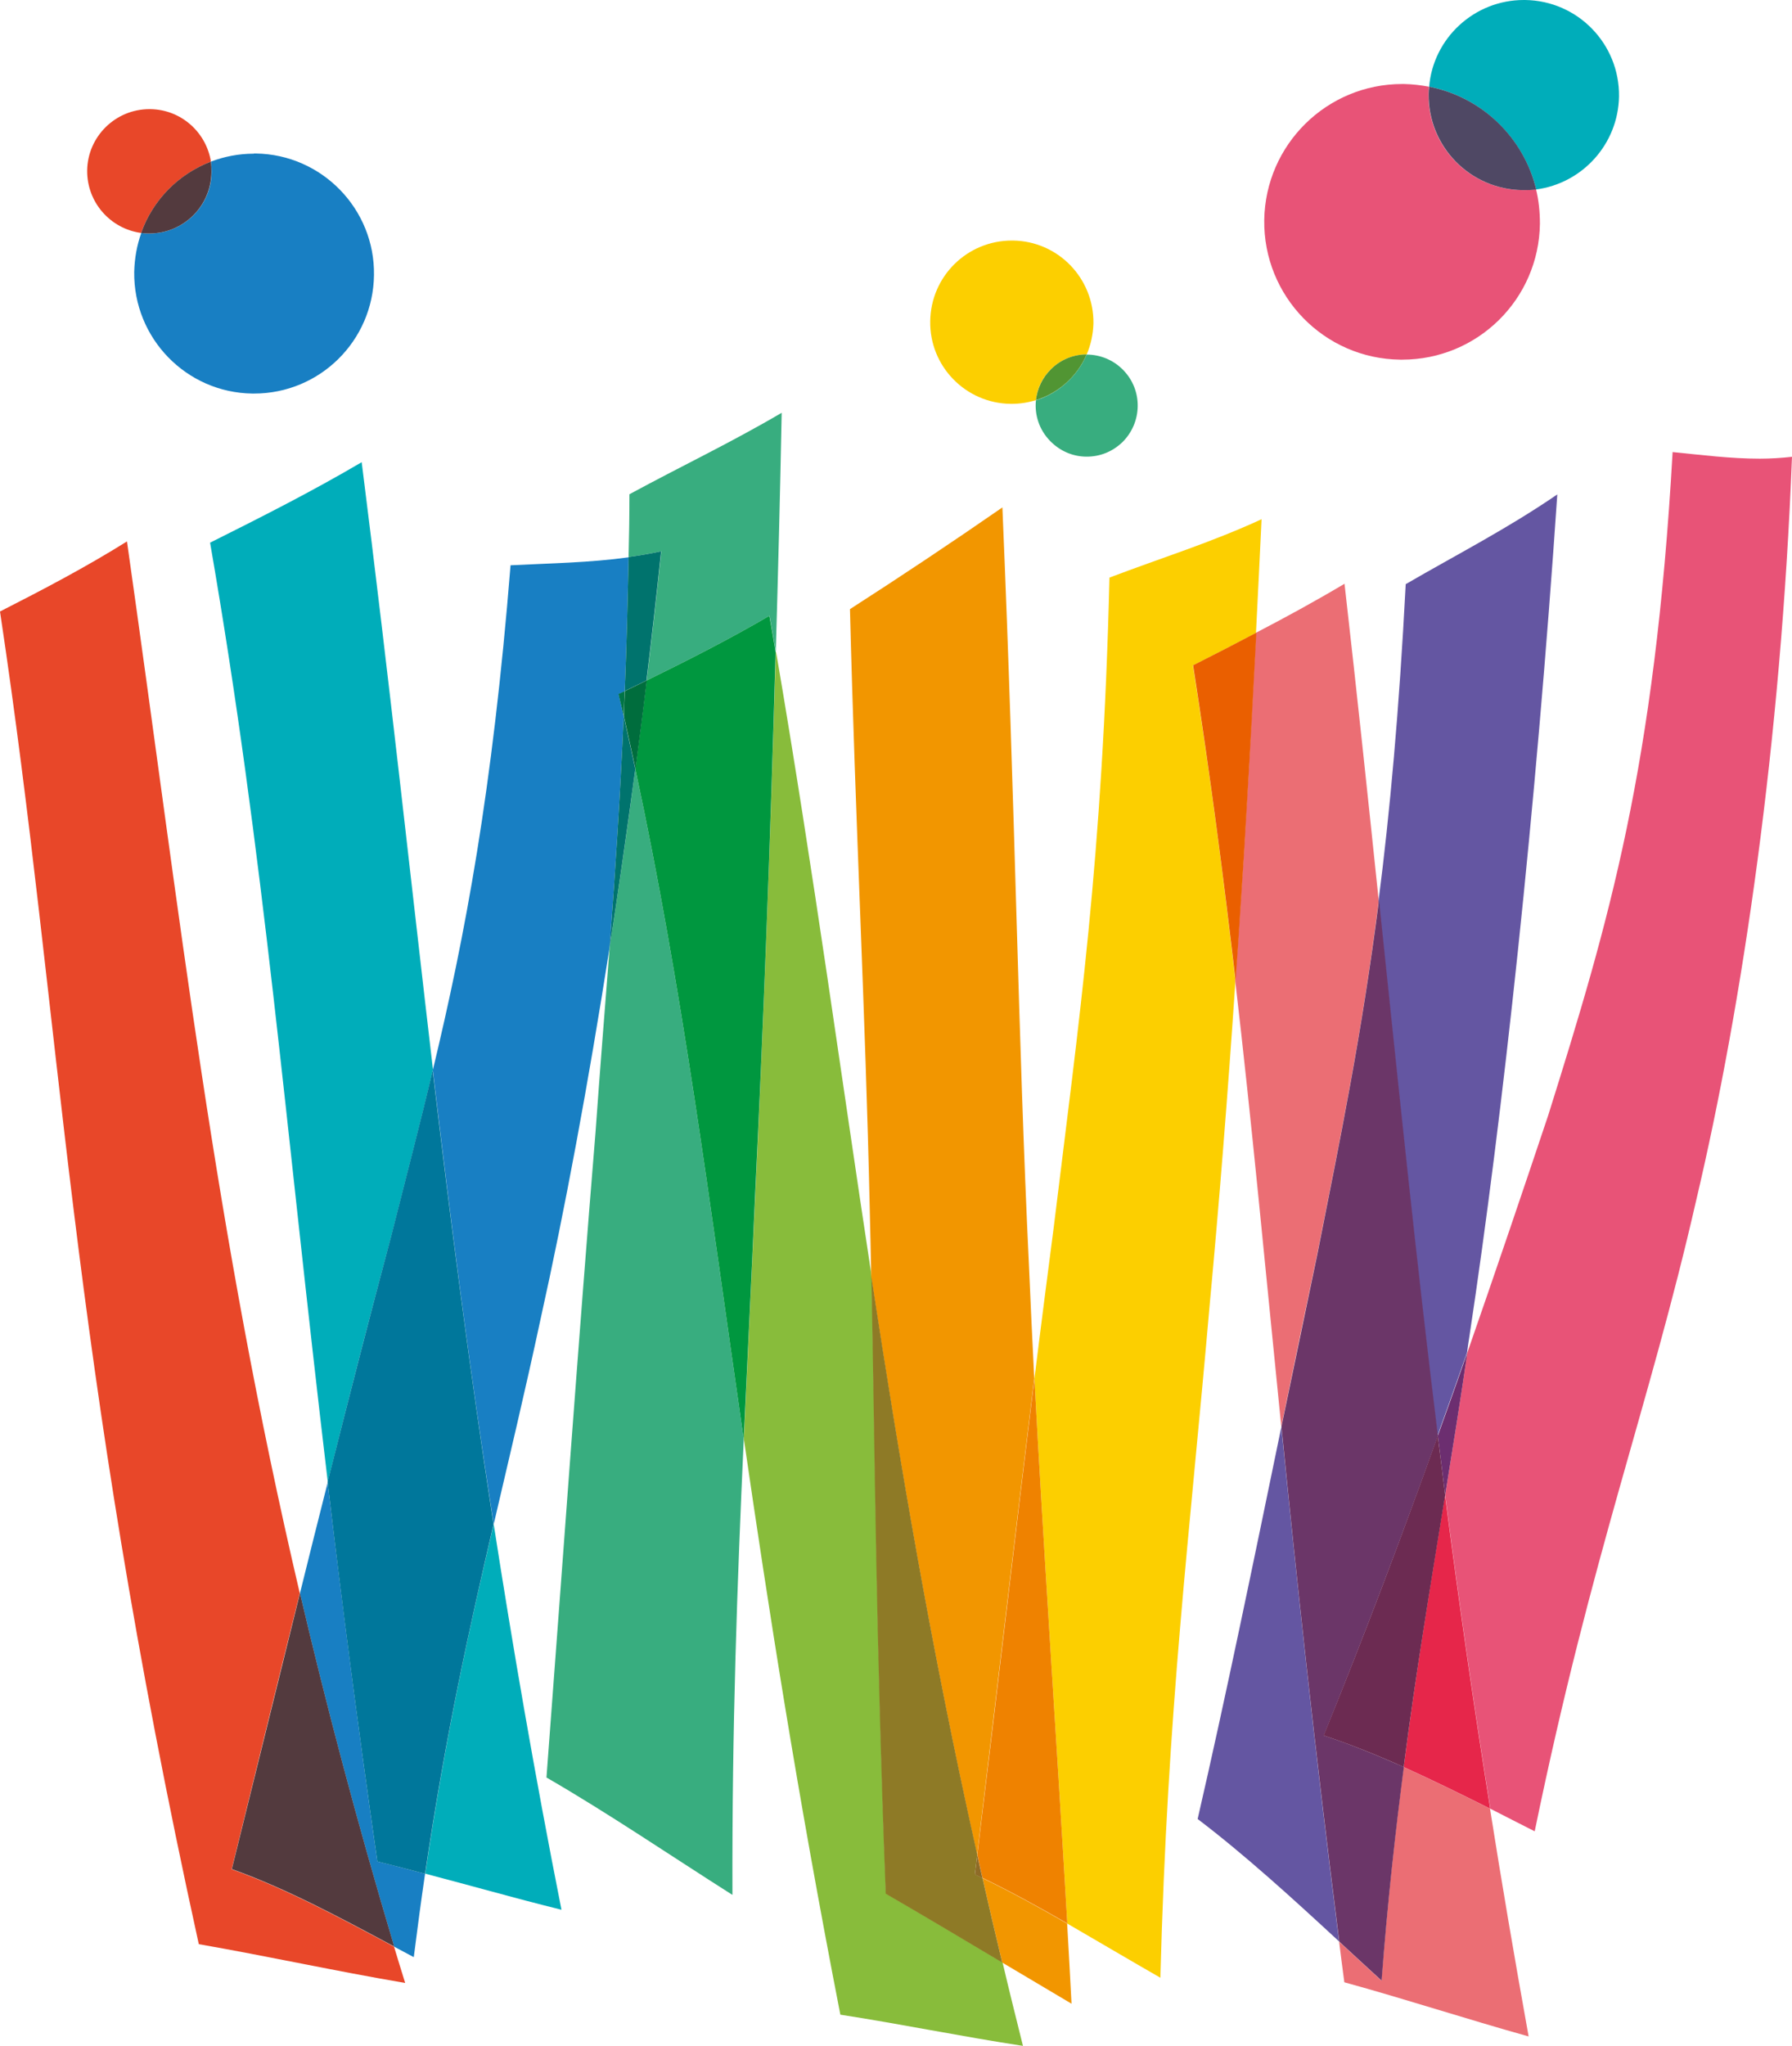 <?xml version="1.0" encoding="UTF-8"?><svg id="_イヤー_1" xmlns="http://www.w3.org/2000/svg" viewBox="0 0 106.28 121.29"><path d="M8.86,6.47c-2.01,0-3.66,1.62-3.69,3.63-.02,1.89,1.37,3.46,3.2,3.71,.69-1.95,2.22-3.49,4.14-4.23-.28-1.74-1.77-3.09-3.6-3.11h-.05" fill="#e84729"/><path d="M15.05,9.11c-.89,0-1.75,.17-2.54,.47,.03,.21,.04,.41,.04,.62-.02,2.02-1.67,3.64-3.68,3.64h-.05c-.15,0-.3-.01-.44-.03-.26,.72-.4,1.5-.42,2.31-.05,3.93,3.09,7.16,7.01,7.21h.1c3.89,0,7.06-3.12,7.11-7.02,.06-3.92-3.09-7.15-7-7.21h-.12" fill="#187fc3"/><path d="M12.51,9.58c-1.93,.74-3.45,2.28-4.14,4.23,.14,.02,.29,.03,.44,.03h.05c2.01,0,3.66-1.61,3.68-3.64,0-.21,0-.42-.04-.63" fill="#533a3e"/><path d="M90.37,0c-2.93,0-5.37,2.26-5.61,5.14,3.13,.61,5.6,3.03,6.35,6.09,2.73-.36,4.86-2.68,4.91-5.51,.04-3.12-2.45-5.68-5.57-5.72h-.08" fill="#00adba"/><path d="M60.01,14.26c-2.65,0-4.8,2.12-4.84,4.77-.05,2.68,2.1,4.88,4.77,4.91h.07c.49,0,.98-.08,1.43-.22,.07-.68,.37-1.34,.91-1.85,.58-.57,1.34-.86,2.1-.86,.24-.56,.38-1.18,.4-1.84,.03-2.68-2.1-4.88-4.78-4.91h-.07" fill="#fccf00"/><path d="M64.45,21.01c-.55,1.29-1.66,2.3-3.01,2.72-.09,.86,.19,1.75,.85,2.42,.6,.61,1.37,.92,2.16,.92s1.52-.29,2.11-.85c1.19-1.17,1.23-3.08,.06-4.28-.59-.61-1.38-.92-2.17-.92" fill="#38ad7f"/><path d="M64.45,21.01c-.76,0-1.52,.29-2.1,.86-.53,.51-.83,1.17-.91,1.85,1.35-.42,2.46-1.42,3.01-2.72" fill="#519533"/><path d="M83.16,4.98c-4.47,0-8.11,3.59-8.18,8.06-.06,4.52,3.55,8.23,8.07,8.28h.11c4.47,0,8.11-3.58,8.17-8.06,0-.7-.07-1.38-.23-2.04-.24,.04-.49,.05-.74,.05h-.07c-3.12-.04-5.61-2.59-5.57-5.71,0-.14,0-.28,.03-.42-.48-.09-.98-.15-1.48-.16h-.11" fill="#e85377"/><path d="M84.76,5.14c-.02,.14-.03,.28-.03,.42-.04,3.12,2.45,5.67,5.57,5.71h.07c.25,0,.5,0,.74-.04-.74-3.07-3.22-5.48-6.35-6.09" fill="#4f4864"/><path d="M19.44,87.86c-.55,2.16-1.1,4.37-1.65,6.59,1.54,6.57,3.36,13.48,5.59,20.95,.38,.2,.77,.41,1.16,.62,.22-1.74,.44-3.38,.67-4.94-.94-.25-1.88-.5-2.83-.73-1.2-8.31-2.14-15.71-2.95-22.48m17.84-54.83c-2.33,.32-4.64,.35-6.99,.47-1.08,13.45-2.7,21.97-4.61,29.93,1.05,8.84,2.15,17.56,3.61,26.92,.91-3.91,1.85-7.82,2.79-12.21,1.41-6.34,2.81-13.83,4.09-22.02,.33-4.45,.62-8.89,.83-13.68-.1-.43-.2-.86-.3-1.3,.12-.05,.24-.12,.36-.17,.11-2.54,.17-5.16,.23-7.95" fill="#187fc3"/><path d="M29.28,90.35c-1.45,6.19-2.83,12.41-4.06,20.72,2.67,.7,5.33,1.46,8.08,2.14-1.63-8.23-2.91-15.73-4.02-22.86m-7.83-62.95c-2.96,1.74-5.91,3.23-8.99,4.77,3.24,18.72,4.41,34.07,6.98,55.68,1.28-5.12,2.55-10.05,3.76-14.54,.86-3.41,1.7-6.6,2.48-9.89-1.32-11.26-2.55-22.73-4.23-36.03" fill="#00adba"/><path d="M25.67,63.43c-.78,3.29-1.62,6.48-2.48,9.89-1.2,4.49-2.47,9.41-3.76,14.54,.8,6.78,1.75,14.18,2.95,22.49,.94,.23,1.89,.48,2.83,.73,1.23-8.31,2.62-14.53,4.06-20.72-1.45-9.37-2.56-18.08-3.61-26.92" fill="#00779b"/><path d="M46.36,24.47c-3.01,1.77-6.01,3.19-9.03,4.83,0,1.27-.02,2.51-.05,3.72,.65-.09,1.29-.2,1.94-.34-.27,2.58-.56,5.13-.87,7.66,2.49-1.22,4.89-2.44,7.29-3.84,.13,.73,.25,1.44,.37,2.15,.14-4.76,.26-9.52,.35-14.18" fill="#38ad7f"/><path d="M39.22,32.68c-.65,.14-1.29,.25-1.94,.34-.06,2.78-.12,5.41-.23,7.95,.43-.21,.87-.43,1.29-.63,.31-2.52,.6-5.08,.87-7.66" fill="#00736d"/><path d="M37.68,45.58c-.48,3.61-.99,7.14-1.52,10.54-.28,3.6-.57,7.2-.84,10.99-.99,12.02-1.99,26.08-2.91,38.26,3.67,2.12,7.34,4.62,11.03,6.96-.03-9.99,.28-18.39,.67-27.01-2.1-14.49-3.62-26.63-6.43-39.74" fill="#38ad7f"/><path d="M36.99,42.44c-.21,4.79-.5,9.23-.83,13.68,.53-3.39,1.03-6.92,1.52-10.54-.22-1.04-.46-2.08-.69-3.14" fill="#00736d"/><path d="M46.01,38.65c-.32,11.25-.75,22.47-1.22,32.29-.23,5.05-.46,9.74-.67,14.38,1.44,9.91,3.15,20.93,5.72,34.11,3.57,.55,7.11,1.28,10.83,1.85-.42-1.68-.83-3.33-1.21-4.95-2.3-1.37-4.61-2.74-6.91-4.08-.59-15.43-.63-26.23-.85-36.56-1.81-11.87-3.39-23.65-5.67-37.04" fill="#88bc3b"/><path d="M37.05,40.97c-.12,.05-.24,.12-.37,.17,.11,.44,.2,.87,.31,1.3,.02-.48,.04-.98,.06-1.47" fill="#007446"/><path d="M45.64,36.5c-2.4,1.4-4.8,2.62-7.29,3.84-.21,1.77-.44,3.52-.67,5.24,2.81,13.11,4.33,25.25,6.43,39.74,.21-4.64,.45-9.33,.67-14.38,.48-9.82,.91-21.04,1.22-32.29-.12-.71-.24-1.42-.37-2.15" fill="#00973f"/><path d="M38.35,40.34c-.43,.21-.86,.42-1.29,.63-.03,.49-.04,.98-.06,1.47,.23,1.06,.47,2.1,.69,3.14,.23-1.72,.46-3.47,.67-5.24" fill="#006d3d"/><path d="M74.82,30.78c-3.01,1.39-6,2.31-9.02,3.46-.4,16.67-1.81,26.3-3.31,38.55-.37,2.85-.76,5.85-1.14,8.94,.54,10.18,1.28,20.84,1.95,32.3,1.83,1.06,3.67,2.15,5.52,3.21,.42-16.01,1.73-26.13,2.93-39.96,.54-5.79,1.06-12.28,1.52-19.12-.69-6.07-1.49-12.18-2.52-18.71,1.27-.64,2.51-1.28,3.74-1.93,.12-2.25,.22-4.5,.33-6.73" fill="#fccf00"/><path d="M58.27,111.33c.37,1.64,.76,3.31,1.17,5.01,1.37,.81,2.74,1.63,4.11,2.44-.08-1.6-.17-3.18-.26-4.75-1.68-.97-3.35-1.89-5.03-2.7m1.19-81.25c-3.02,2.09-5.99,4.07-9.04,6.03,.31,12.44,.92,24.01,1.17,35.45,.03,1.38,.07,2.76,.09,4.14,1.67,10.9,3.52,21.88,6.28,34.26,1.1-9.07,2.26-19.06,3.39-28.24-.11-2.23-.22-4.41-.31-6.6-.66-13.76-.8-26.73-1.58-45.04" fill="#f29600"/><path d="M51.68,75.7c.21,10.33,.26,21.13,.85,36.56,2.31,1.34,4.61,2.71,6.91,4.08-.41-1.7-.8-3.37-1.17-5.01-.15-.07-.3-.14-.45-.22,.05-.38,.09-.77,.14-1.16-2.77-12.38-4.61-23.36-6.28-34.26" fill="#8e7a26"/><path d="M61.35,81.72c-1.13,9.18-2.28,19.17-3.39,28.23,.1,.46,.2,.91,.31,1.37,1.67,.81,3.35,1.73,5.03,2.7-.67-11.46-1.41-22.13-1.95-32.3" fill="#ef8200"/><path d="M57.96,109.96c-.05,.39-.09,.77-.14,1.16,.15,.07,.29,.14,.45,.22-.11-.46-.21-.91-.31-1.37" fill="#8e6b27"/><path d="M79.75,34.6c-1.75,1.04-3.49,1.99-5.26,2.91-.35,6.98-.75,13.97-1.23,20.64,.99,8.48,1.77,16.91,2.73,26.42,.72-3.5,1.44-6.95,2.13-10.22,1.35-6.82,2.64-12.96,3.65-20.96-.62-5.93-1.27-12.12-2.03-18.79" fill="#eb6e74"/><path d="M74.5,37.51c-1.23,.65-2.47,1.29-3.74,1.93,1.02,6.53,1.82,12.64,2.52,18.71,.47-6.67,.88-13.66,1.23-20.64" fill="#ea5f00"/><path d="M83.25,104.75c-.5,3.83-.95,7.93-1.32,12.66-.84-.77-1.68-1.54-2.51-2.31,.1,.8,.2,1.6,.31,2.41,3.64,1,7.21,2.17,10.93,3.21-.85-4.72-1.61-9.19-2.29-13.5-1.73-.87-3.43-1.7-5.13-2.47" fill="#eb6e74"/><path d="M7.54,32.09c-2.45,1.53-4.89,2.81-7.54,4.16,3.72,24.73,4.01,43.62,11.79,79,4.07,.71,8.07,1.59,12.24,2.3-.23-.72-.44-1.44-.66-2.15-3.25-1.74-6.43-3.45-9.63-4.59,1.34-5.43,2.69-10.95,4.04-16.36-5.07-21.65-7.02-39.64-10.25-62.36" fill="#e84729"/><path d="M17.79,94.45c-1.34,5.41-2.7,10.93-4.04,16.35,3.2,1.14,6.38,2.85,9.63,4.59-2.23-7.47-4.05-14.38-5.59-20.95" fill="#533a3e"/><path d="M99.2,26.79c-1.06,18.72-3.78,27.85-7.38,39.33-1.46,4.36-3.07,9.11-4.79,14.05-.44,3-.89,5.78-1.32,8.46,.77,5.96,1.64,12.07,2.68,18.59,.87,.45,1.75,.89,2.63,1.34,3.42-16.59,6.75-25.04,9.57-37.37,2.77-11.72,5.04-27.31,5.69-44.11-.64,.07-1.28,.11-1.91,.11-1.75,0-3.44-.22-5.16-.39" fill="#e85377"/><path d="M85.7,88.63c-.88,5.44-1.72,10.47-2.45,16.12,1.7,.77,3.4,1.6,5.13,2.47-1.04-6.52-1.91-12.64-2.68-18.59" fill="#e6264a"/><path d="M76,84.56c-1.63,7.9-3.32,16.11-4.97,23.27,2.79,2.12,5.58,4.66,8.39,7.26-1.49-11.74-2.53-21.62-3.43-30.53m16.37-55.25c-3.01,2.06-5.98,3.57-8.99,5.32-.39,7.52-.94,13.54-1.61,18.76,1.16,11.06,2.19,21.2,3.49,31.73,.6-1.66,1.19-3.32,1.76-4.95,.04-.32,.09-.65,.14-.97,1.99-13.13,3.94-31.17,5.21-49.88" fill="#6456a2"/><path d="M81.78,53.39c-1.02,8-2.3,14.13-3.65,20.96-.68,3.27-1.4,6.72-2.13,10.22,.89,8.91,1.94,18.79,3.43,30.53,.83,.77,1.67,1.54,2.51,2.31,.36-4.72,.82-8.83,1.32-12.66-1.59-.7-3.17-1.35-4.75-1.87,2.4-5.9,4.67-11.92,6.77-17.76-1.3-10.53-2.33-20.67-3.49-31.73" fill="#6b3668"/><path d="M87.03,80.17c-.57,1.63-1.16,3.29-1.76,4.95,.15,1.17,.3,2.33,.44,3.51,.43-2.67,.88-5.45,1.32-8.46" fill="#6c2e70"/><path d="M85.27,85.12c-2.1,5.85-4.36,11.86-6.77,17.76,1.58,.52,3.16,1.16,4.75,1.87,.73-5.65,1.58-10.68,2.46-16.12-.14-1.18-.29-2.34-.44-3.51" fill="#6c2b52"/></svg>